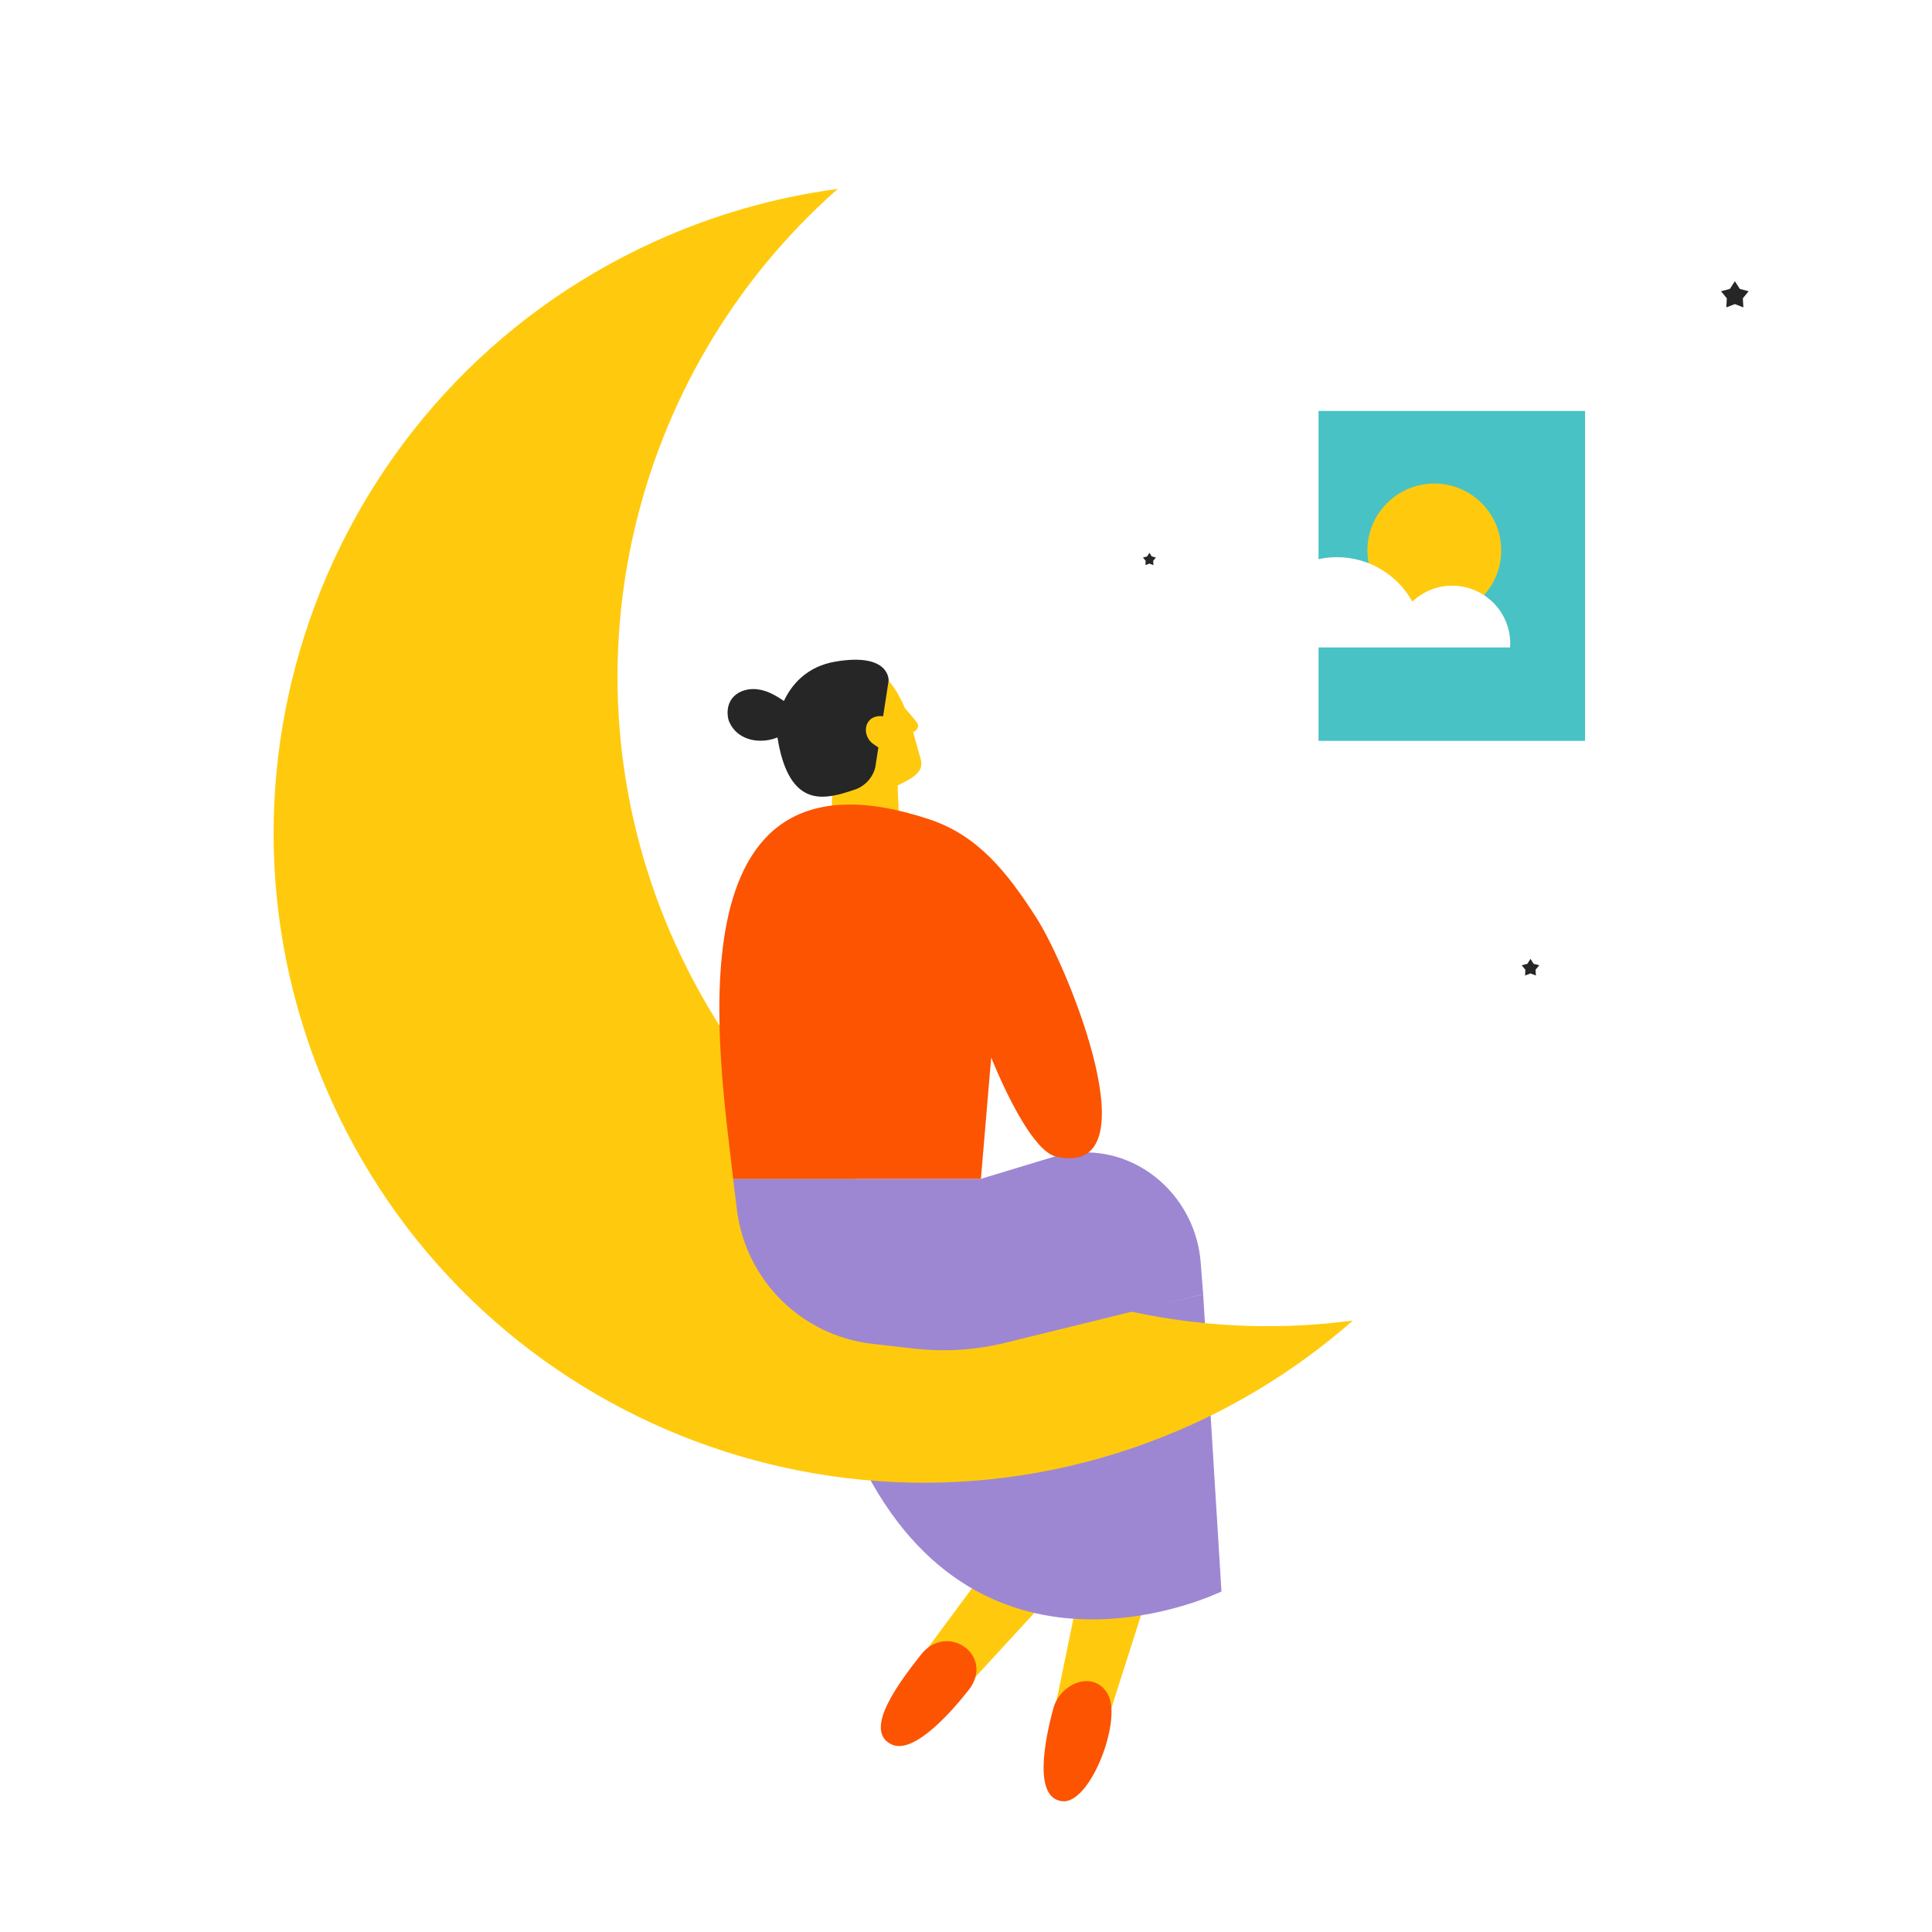 <?xml version="1.0" encoding="UTF-8"?>
<svg id="Layer_2" data-name="Layer 2" xmlns="http://www.w3.org/2000/svg" width="211" height="211" xmlns:xlink="http://www.w3.org/1999/xlink" viewBox="0 0 211 211">
  <defs>
    <clipPath id="clippath">
      <rect x="20.03" y="20.63" width="170.94" height="176.1" style="fill: none;"/>
    </clipPath>
  </defs>
  <g id="Layer_1-2" data-name="Layer 1">
    <g>
      <rect width="211" height="211" style="fill: #fff;"/>
      <rect x="139.29" y="40.17" width="38.53" height="45.45" style="fill: #fff;"/>
      <rect x="144" y="44.88" width="29.11" height="36.03" style="fill: #48c2c5;"/>
      <g style="clip-path: url(#clippath);">
        <path d="M163.95,60.11c0-4.04-3.27-7.3-7.3-7.3s-7.31,3.27-7.31,7.3,3.27,7.3,7.31,7.3,7.3-3.27,7.3-7.3" style="fill: #ffca0e;"/>
        <path d="M158.61,63.96c-1.69,0-3.22.67-4.36,1.74-1.61-2.89-4.7-4.85-8.25-4.85-1.58,0-3.08.4-4.39,1.09v8.77h23.31c0-.14.02-.27.02-.41,0-3.5-2.83-6.33-6.33-6.33" style="fill: #fff;"/>
        <polygon points="189.47 30.71 190.01 31.55 190.97 31.81 190.34 32.58 190.4 33.57 189.47 33.21 188.54 33.57 188.59 32.58 187.96 31.81 188.93 31.55 189.47 30.71" style="fill: #262626;"/>
        <polygon points="125.53 60.37 125.79 60.77 126.24 60.89 125.94 61.25 125.97 61.72 125.53 61.55 125.1 61.72 125.12 61.25 124.83 60.89 125.28 60.77 125.53 60.37" style="fill: #262626;"/>
        <polygon points="167.15 104.72 167.49 105.26 168.11 105.42 167.7 105.91 167.74 106.54 167.15 106.31 166.56 106.54 166.59 105.91 166.19 105.42 166.81 105.26 167.15 104.72" style="fill: #262626;"/>
        <path d="M100.48,82.64c-.2-.73-.7-2.51-.75-2.68.07-.04.14-.07.2-.11.29-.16.46-.62.24-.9-.26-.36-1.28-1.56-1.34-1.61-.72-1.73-1.74-3.32-3.42-4.44l-4.44,12.23-.29,6.43,7.55-.03s-.07-3.04-.2-5.75c.26-.12.52-.25.78-.39.76-.39,1.56-.9,1.76-1.59.12-.4.02-.79-.09-1.17" style="fill: #ffca0e;"/>
        <polygon points="118.25 171.83 115.37 185.82 121.35 186.64 125.25 174.41 118.25 171.83" style="fill: #ffca0e;"/>
        <path d="M120.96,184.97c-1.56-2.64-5.18-1.11-5.92,1.6-.86,3.18-2.39,10.16,1.24,10.16,3.07-.24,6.31-9.17,4.67-11.76" style="fill: #fc5400;"/>
        <polygon points="109.63 168.77 101.13 180.25 106.21 183.5 114.89 174.05 109.63 168.77" style="fill: #ffca0e;"/>
        <path d="M105.78,184.58c-1.43,1.83-5.85,7.13-8.4,5.94-3.29-1.53,1.12-7.15,3.15-9.74,2.82-3.72,8.21-.01,5.26,3.8" style="fill: #fc5400;"/>
        <path d="M131.4,141.34l2,32.47s-26.23,12.89-39.46-14.32l10.37-11.75,27.09-6.4Z" style="fill: #9d87d2;"/>
        <path d="M95.36,81.25c-.24-.19-.46-.42-.59-.7-.2-.39-.25-.79-.16-1.22.08-.38.36-.76.71-.94.36-.18.74-.22,1.13-.16l.6-3.9s.18-3.08-5.78-2.08c-3.19.53-4.83,2.55-5.66,4.31-.09-.06-.18-.13-.28-.19-.82-.55-1.73-1.01-2.71-1.1-1.6-.16-3.41.78-3.13,3,.03.2.08.41.17.6.82,1.84,2.92,2.33,4.67,1.86.2-.05.39-.12.58-.19,1.13,7.12,4.49,6.74,6.72,6.22.42-.09,1.62-.49,1.62-.49,1.15-.35,2.04-1.28,2.34-2.45l.34-2.19c-.19-.12-.38-.24-.55-.38" style="fill: #262626;"/>
        <path d="M73.83,103.26c-13.26-29.13-5.17-62.53,17.67-82.63-6.77.9-13.52,2.8-20.05,5.77-35.66,16.23-51.41,58.3-35.18,93.96,16.23,35.66,58.3,51.41,93.96,35.19,6.53-2.97,12.39-6.82,17.52-11.33-30.16,4.02-60.66-11.83-73.91-40.96" style="fill: #ffca0e;"/>
        <path d="M107.14,128.74l7.76-2.35c1.07-.32,2.17-.5,3.28-.53,6.78-.2,12.42,5.24,12.95,12l.27,3.48-21.52,5.29c-3.3.82-6.72,1.04-10.1.65l-4.49-.51c-7.76-.88-13.89-6.98-14.82-14.73l-.4-3.3h27.06Z" style="fill: #9d87d2;"/>
        <path d="M115.37,126.33c-3.16-.71-7.11-10.83-7.11-10.83-.16,1.54-.62,7.4-1.13,13.24h-27.06c-1.4-12.83-7.55-48.88,21.42-39.26,5.23,1.74,8.43,5.63,11.75,10.84,3.5,5.5,12.8,28.42,2.12,26" style="fill: #fc5400;"/>
      </g>
    </g>
  </g>
</svg>